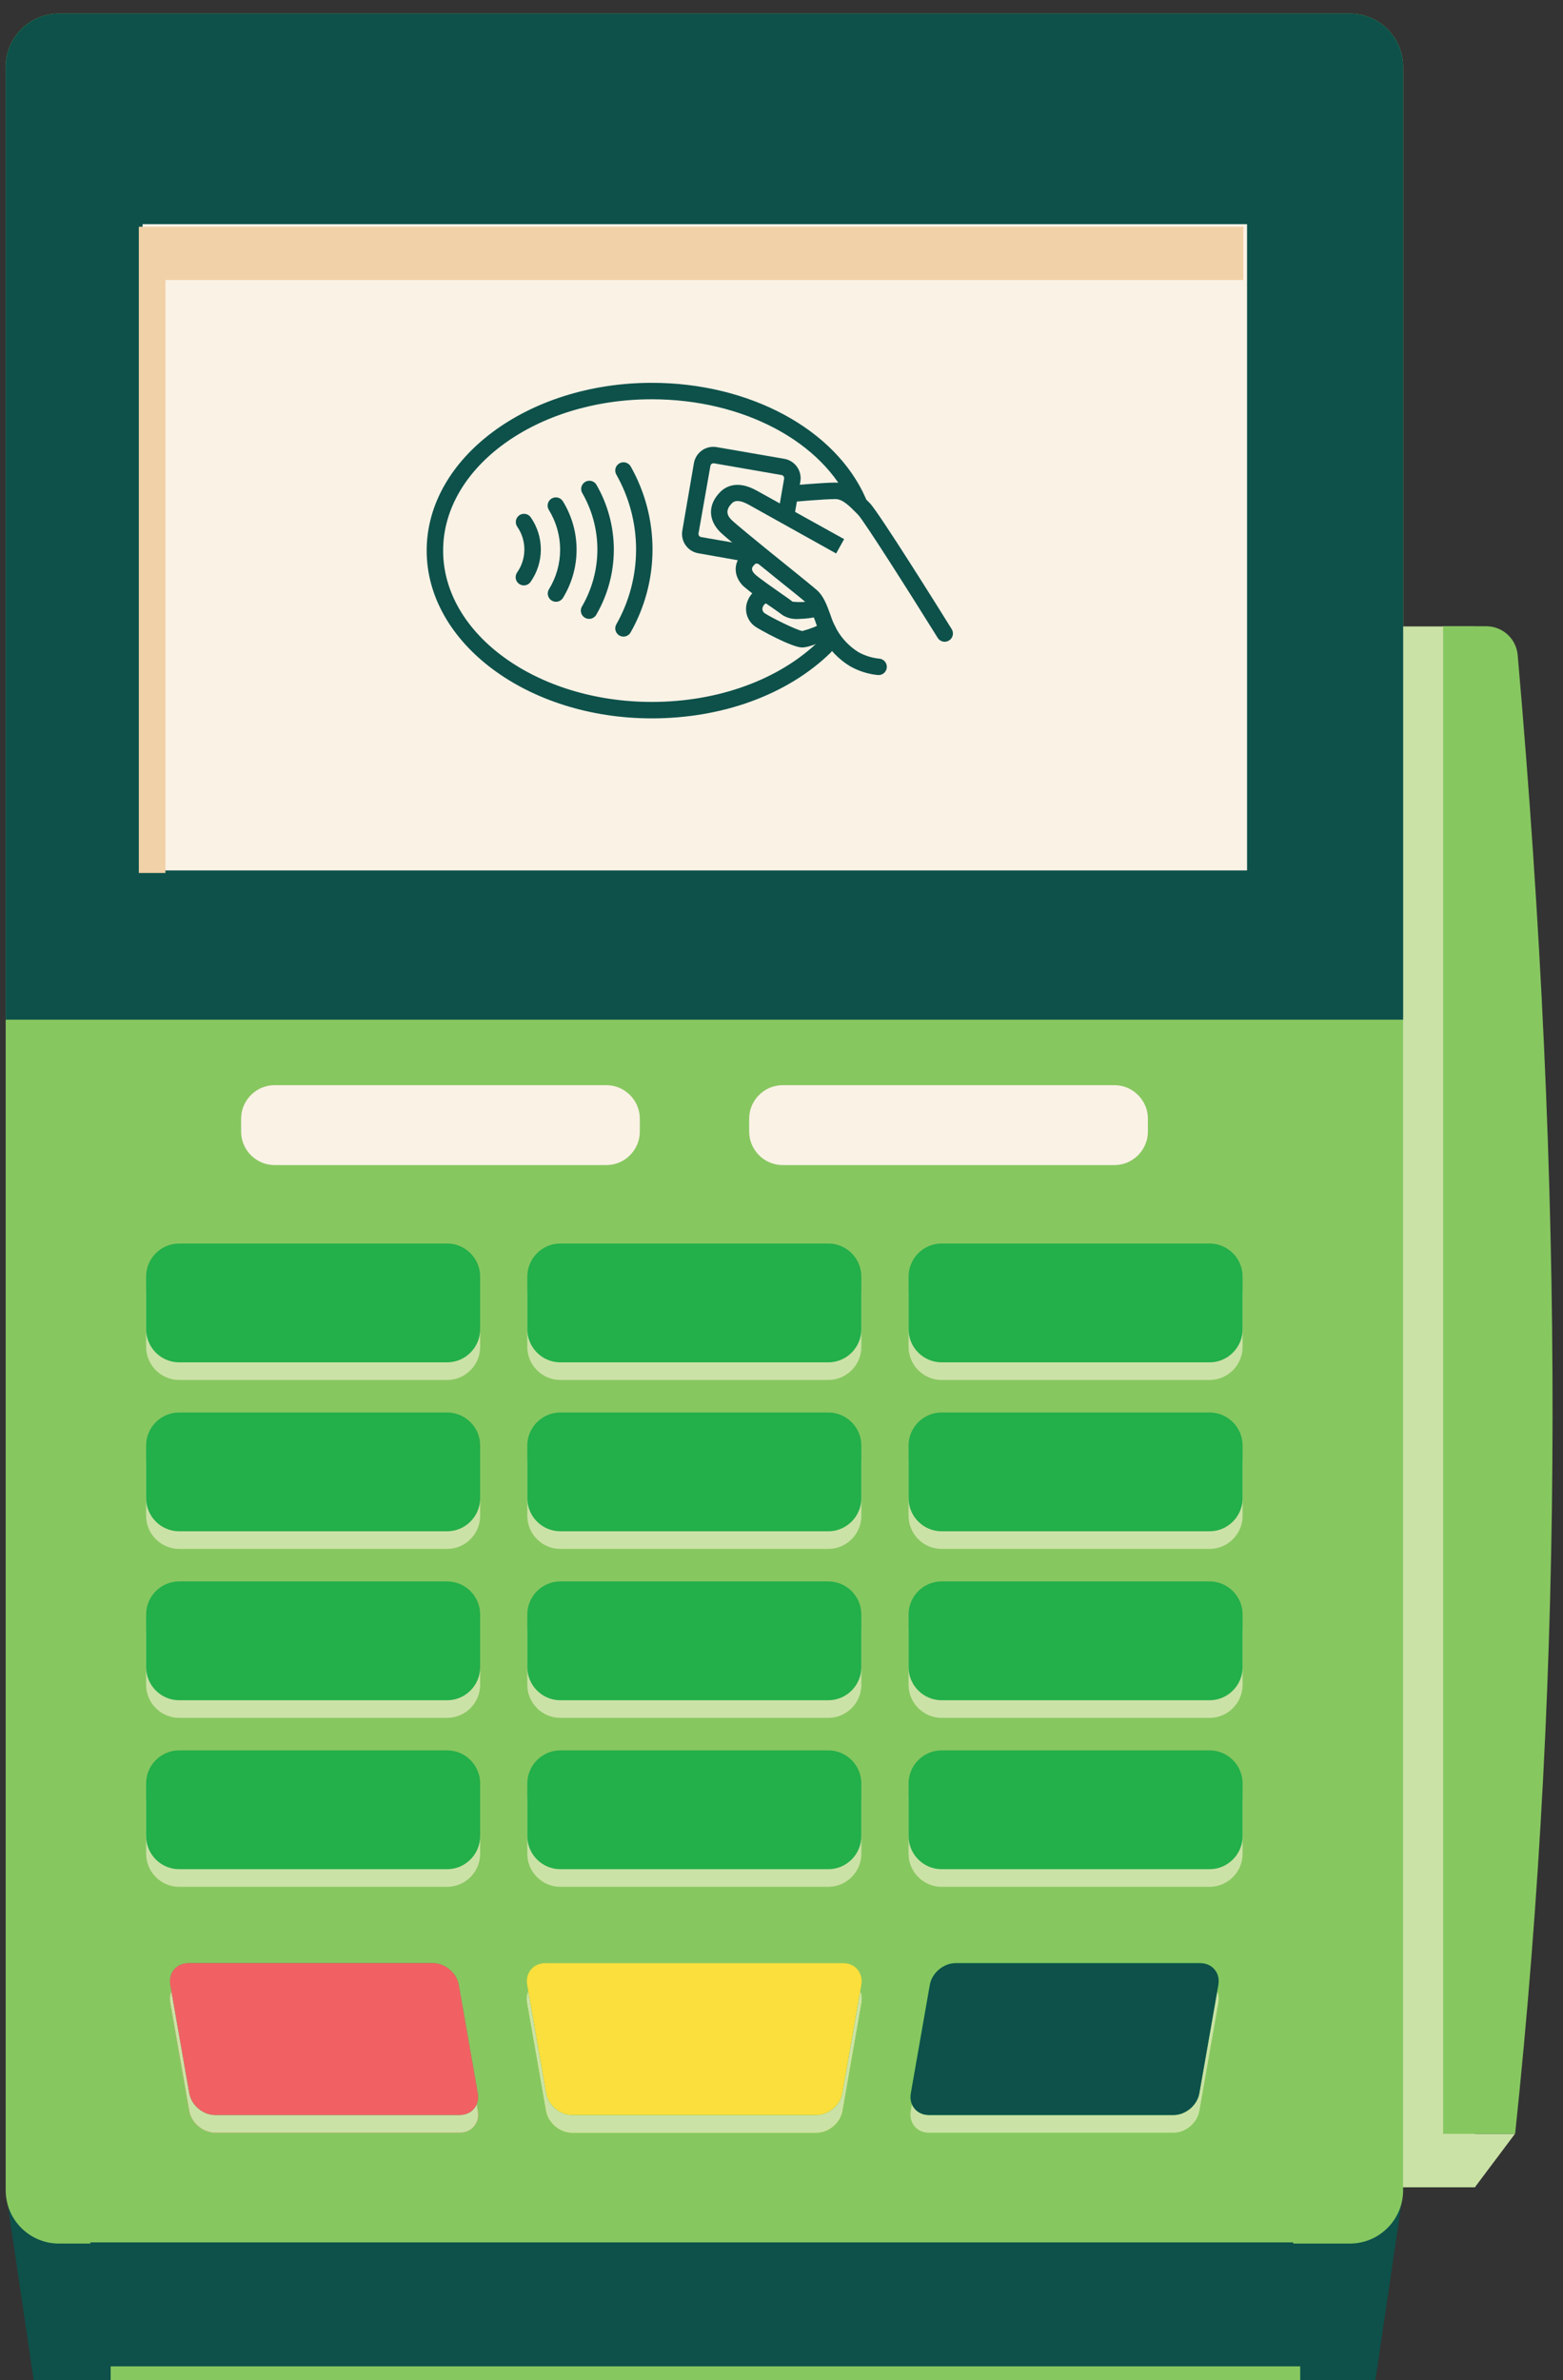 <svg width="113" height="172" viewBox="0 0 113 172" fill="none" xmlns="http://www.w3.org/2000/svg">
<rect x="0" y="0" width="113" height="172" fill="#333333" stroke="none"/>
<path fill-rule="evenodd" clip-rule="evenodd" d="M2.436 172L0.469 158.697L101.424 158.528L99.435 172H2.436Z" fill="#0D514A"/>
<path d="M97.591 162.127H4.263C2.136 162.127 0.412 160.402 0.412 158.276V4.831C0.412 2.705 2.136 0.98 4.263 0.98H97.591C99.717 0.98 101.442 2.705 101.442 4.831V158.276C101.442 160.402 99.717 162.127 97.591 162.127Z" fill="#87C760"/>
<path d="M106.639 49.105H101.434V158.048H106.639V49.105Z" fill="#23AF4A"/>
<path d="M106.639 45.268H101.434V158.049H106.639V45.268Z" fill="#CBE2A6"/>
<path d="M106.638 158.049H101.434L104.321 154.198H109.527L106.638 158.049Z" fill="#CBE2A6"/>
<path d="M109.539 154.198H104.332V45.254L107.454 45.255C108.635 45.255 109.621 46.16 109.724 47.337C113.103 85.949 113.129 120.222 109.539 154.198Z" fill="#87C760"/>
<path d="M101.442 73.685H0.412V4.831C0.412 2.705 2.136 0.98 4.263 0.98H97.591C99.717 0.98 101.442 2.705 101.442 4.831V73.685Z" fill="#0D514A"/>
<path d="M90.158 16.199H10.307V62.899H90.158V16.199Z" fill="#FBF2E6"/>
<path d="M89.888 20.235V16.384H10.037V63.084H11.96V20.235H89.888Z" fill="#F1D1A7"/>
<path d="M93.076 168.13H6.854V170.677H93.076V168.13Z" fill="#23AF4A"/>
<path d="M93.494 162.041H6.533V171.227H93.494V162.041Z" fill="#0D514A"/>
<path d="M94 171H8V172H94V171Z" fill="#87C760"/>
<path d="M10.565 93.521C10.565 92.208 11.639 91.134 12.951 91.134H32.327C33.639 91.134 34.713 92.208 34.713 93.521V97.333C34.713 98.646 33.639 99.72 32.327 99.72H12.951C11.639 99.72 10.565 98.646 10.565 97.333V93.521Z" fill="#CBE2A6"/>
<path d="M10.565 92.247C10.565 90.935 11.639 89.861 12.951 89.861H32.327C33.639 89.861 34.713 90.935 34.713 92.247V96.06C34.713 97.373 33.639 98.447 32.327 98.447H12.951C11.639 98.447 10.565 97.373 10.565 96.06V92.247Z" fill="#23AF4A"/>
<path d="M38.123 93.521C38.123 92.208 39.197 91.134 40.51 91.134H59.885C61.198 91.134 62.272 92.208 62.272 93.521V97.333C62.272 98.646 61.198 99.72 59.885 99.72H40.51C39.197 99.72 38.123 98.646 38.123 97.333V93.521Z" fill="#CBE2A6"/>
<path d="M38.123 92.247C38.123 90.935 39.197 89.861 40.51 89.861H59.885C61.198 89.861 62.272 90.935 62.272 92.247V96.06C62.272 97.373 61.198 98.447 59.885 98.447H40.51C39.197 98.447 38.123 97.373 38.123 96.06V92.247Z" fill="#23AF4A"/>
<path d="M65.688 93.521C65.688 92.208 66.762 91.134 68.074 91.134H87.45C88.762 91.134 89.836 92.208 89.836 93.521V97.333C89.836 98.646 88.762 99.72 87.45 99.72H68.074C66.762 99.72 65.688 98.646 65.688 97.333V93.521Z" fill="#CBE2A6"/>
<path d="M65.688 92.248C65.688 90.935 66.762 89.861 68.074 89.861H87.45C88.762 89.861 89.836 90.935 89.836 92.248V96.06C89.836 97.373 88.762 98.447 87.45 98.447H68.074C66.762 98.447 65.688 97.373 65.688 96.06V92.248Z" fill="#23AF4A"/>
<path d="M17.432 80.84C17.432 79.508 18.522 78.418 19.854 78.418H43.833C45.166 78.418 46.256 79.508 46.256 80.84V81.77C46.256 83.103 45.166 84.193 43.833 84.193H19.854C18.522 84.193 17.432 83.103 17.432 81.77V80.84Z" fill="#FBF2E6"/>
<path d="M54.164 80.841C54.164 79.508 55.254 78.418 56.587 78.418H80.566C81.898 78.418 82.989 79.508 82.989 80.841V81.77C82.989 83.103 81.898 84.193 80.566 84.193H56.587C55.254 84.193 54.164 83.103 54.164 81.77V80.841Z" fill="#FBF2E6"/>
<path d="M10.565 105.73C10.565 104.417 11.639 103.343 12.951 103.343H32.327C33.639 103.343 34.713 104.417 34.713 105.73V109.542C34.713 110.855 33.639 111.929 32.327 111.929H12.951C11.639 111.929 10.565 110.855 10.565 109.542V105.73Z" fill="#CBE2A6"/>
<path d="M10.565 104.456C10.565 103.144 11.639 102.07 12.951 102.07H32.327C33.639 102.07 34.713 103.144 34.713 104.456V108.269C34.713 109.582 33.639 110.656 32.327 110.656H12.951C11.639 110.656 10.565 109.582 10.565 108.269V104.456Z" fill="#23AF4A"/>
<path d="M38.123 105.73C38.123 104.417 39.197 103.343 40.51 103.343H59.885C61.198 103.343 62.272 104.417 62.272 105.73V109.542C62.272 110.855 61.198 111.929 59.885 111.929H40.51C39.197 111.929 38.123 110.855 38.123 109.542V105.73Z" fill="#CBE2A6"/>
<path d="M38.123 104.456C38.123 103.144 39.197 102.07 40.51 102.07H59.885C61.198 102.07 62.272 103.144 62.272 104.456V108.269C62.272 109.582 61.198 110.656 59.885 110.656H40.51C39.197 110.656 38.123 109.582 38.123 108.269V104.456Z" fill="#23AF4A"/>
<path d="M65.688 105.73C65.688 104.417 66.762 103.343 68.074 103.343H87.45C88.762 103.343 89.836 104.417 89.836 105.73V109.543C89.836 110.855 88.762 111.929 87.45 111.929H68.074C66.762 111.929 65.688 110.855 65.688 109.543V105.73Z" fill="#CBE2A6"/>
<path d="M65.688 104.456C65.688 103.144 66.762 102.07 68.074 102.07H87.45C88.762 102.07 89.836 103.144 89.836 104.456V108.269C89.836 109.581 88.762 110.656 87.45 110.656H68.074C66.762 110.656 65.688 109.581 65.688 108.269V104.456Z" fill="#23AF4A"/>
<path d="M10.565 117.938C10.565 116.626 11.639 115.552 12.951 115.552H32.327C33.639 115.552 34.713 116.625 34.713 117.938V121.751C34.713 123.064 33.639 124.138 32.327 124.138H12.951C11.639 124.138 10.565 123.064 10.565 121.751V117.938Z" fill="#CBE2A6"/>
<path d="M10.565 116.665C10.565 115.353 11.639 114.279 12.951 114.279H32.327C33.639 114.279 34.713 115.353 34.713 116.665V120.478C34.713 121.79 33.639 122.865 32.327 122.865H12.951C11.639 122.865 10.565 121.79 10.565 120.478V116.665Z" fill="#23AF4A"/>
<path d="M38.123 117.938C38.123 116.626 39.197 115.552 40.51 115.552H59.885C61.198 115.552 62.272 116.625 62.272 117.938V121.751C62.272 123.064 61.198 124.138 59.885 124.138H40.51C39.197 124.138 38.123 123.064 38.123 121.751V117.938Z" fill="#CBE2A6"/>
<path d="M38.123 116.665C38.123 115.353 39.197 114.279 40.51 114.279H59.885C61.198 114.279 62.272 115.353 62.272 116.665V120.478C62.272 121.79 61.198 122.865 59.885 122.865H40.51C39.197 122.865 38.123 121.79 38.123 120.478V116.665Z" fill="#23AF4A"/>
<path d="M65.688 117.939C65.688 116.626 66.762 115.552 68.074 115.552H87.45C88.762 115.552 89.836 116.626 89.836 117.939V121.751C89.836 123.064 88.762 124.138 87.45 124.138H68.074C66.762 124.138 65.688 123.064 65.688 121.751V117.939Z" fill="#CBE2A6"/>
<path d="M65.688 116.665C65.688 115.353 66.762 114.278 68.074 114.278H87.45C88.762 114.278 89.836 115.353 89.836 116.665V120.478C89.836 121.79 88.762 122.865 87.45 122.865H68.074C66.762 122.865 65.688 121.79 65.688 120.478V116.665Z" fill="#23AF4A"/>
<path d="M10.565 130.147C10.565 128.835 11.639 127.761 12.951 127.761H32.327C33.639 127.761 34.713 128.835 34.713 130.147V133.96C34.713 135.273 33.639 136.347 32.327 136.347H12.951C11.639 136.347 10.565 135.273 10.565 133.96V130.147Z" fill="#CBE2A6"/>
<path d="M10.565 128.874C10.565 127.562 11.639 126.487 12.951 126.487H32.327C33.639 126.487 34.713 127.562 34.713 128.874V132.687C34.713 133.999 33.639 135.074 32.327 135.074H12.951C11.639 135.074 10.565 133.999 10.565 132.687V128.874Z" fill="#23AF4A"/>
<path d="M38.123 130.147C38.123 128.835 39.197 127.761 40.51 127.761H59.885C61.198 127.761 62.272 128.835 62.272 130.147V133.96C62.272 135.273 61.198 136.347 59.885 136.347H40.51C39.197 136.347 38.123 135.273 38.123 133.96V130.147Z" fill="#CBE2A6"/>
<path d="M38.123 128.874C38.123 127.562 39.197 126.487 40.51 126.487H59.885C61.198 126.487 62.272 127.562 62.272 128.874V132.687C62.272 133.999 61.198 135.074 59.885 135.074H40.51C39.197 135.074 38.123 133.999 38.123 132.687V128.874Z" fill="#23AF4A"/>
<path d="M65.688 130.148C65.688 128.835 66.762 127.761 68.074 127.761H87.45C88.762 127.761 89.836 128.835 89.836 130.148V133.96C89.836 135.273 88.762 136.347 87.45 136.347H68.074C66.762 136.347 65.688 135.273 65.688 133.96V130.148Z" fill="#CBE2A6"/>
<path d="M65.688 128.874C65.688 127.562 66.762 126.487 68.074 126.487H87.45C88.762 126.487 89.836 127.562 89.836 128.874V132.687C89.836 133.999 88.762 135.073 87.45 135.073H68.074C66.762 135.073 65.688 133.999 65.688 132.687V128.874Z" fill="#23AF4A"/>
<path d="M12.311 144.703C12.16 143.841 12.752 143.136 13.627 143.136H31.302C32.177 143.136 33.016 143.841 33.167 144.703L34.543 152.544C34.694 153.406 34.102 154.112 33.227 154.112H15.552C14.677 154.112 13.837 153.406 13.686 152.544L12.311 144.703Z" fill="#FF6666"/>
<path d="M12.311 143.43C12.16 142.568 12.752 141.863 13.627 141.863H31.302C32.177 141.863 33.016 142.569 33.167 143.43L34.543 151.272C34.694 152.134 34.102 152.839 33.227 152.839H15.552C14.677 152.839 13.837 152.133 13.686 151.272L12.311 143.43Z" fill="#FF6666"/>
<path d="M12.311 144.703C12.16 143.841 12.752 143.136 13.627 143.136H31.302C32.177 143.136 33.016 143.841 33.167 144.703L34.543 152.544C34.694 153.406 34.102 154.112 33.227 154.112H15.552C14.677 154.112 13.837 153.406 13.686 152.544L12.311 144.703Z" fill="#CBE2A6"/>
<path d="M12.311 143.43C12.16 142.568 12.752 141.863 13.627 141.863H31.302C32.177 141.863 33.016 142.569 33.167 143.43L34.543 151.272C34.694 152.134 34.102 152.839 33.227 152.839H15.552C14.677 152.839 13.837 152.133 13.686 151.272L12.311 143.43Z" fill="#23AF4A"/>
<path d="M12.311 143.43C12.16 142.568 12.752 141.863 13.627 141.863H31.302C32.177 141.863 33.016 142.569 33.167 143.43L34.543 151.272C34.694 152.134 34.102 152.839 33.227 152.839H15.552C14.677 152.839 13.837 152.133 13.686 151.272L12.311 143.43Z" fill="#F16163"/>
<path d="M38.113 144.703C37.962 143.841 38.554 143.136 39.43 143.136H60.955C61.83 143.136 62.422 143.841 62.271 144.703L60.896 152.544C60.745 153.406 59.905 154.112 59.029 154.112H41.355C40.479 154.112 39.64 153.406 39.488 152.544L38.113 144.703Z" fill="#FFF566"/>
<path d="M38.113 143.43C37.962 142.568 38.554 141.863 39.43 141.863H60.955C61.83 141.863 62.422 142.569 62.271 143.43L60.896 151.272C60.745 152.134 59.905 152.839 59.029 152.839H41.355C40.479 152.839 39.64 152.133 39.488 151.272L38.113 143.43Z" fill="#FFF566"/>
<path d="M38.113 144.703C37.962 143.841 38.554 143.136 39.43 143.136H60.955C61.83 143.136 62.422 143.841 62.271 144.703L60.896 152.544C60.745 153.406 59.905 154.112 59.029 154.112H41.355C40.479 154.112 39.64 153.406 39.488 152.544L38.113 144.703Z" fill="#CBE2A6"/>
<path d="M38.113 143.43C37.962 142.568 38.554 141.863 39.43 141.863H60.955C61.83 141.863 62.422 142.569 62.271 143.43L60.896 151.272C60.745 152.134 59.905 152.839 59.029 152.839H41.355C40.479 152.839 39.64 152.133 39.488 151.272L38.113 143.43Z" fill="#23AF4A"/>
<path d="M38.113 143.43C37.962 142.568 38.554 141.863 39.43 141.863H60.955C61.83 141.863 62.422 142.569 62.271 143.43L60.896 151.272C60.745 152.134 59.905 152.839 59.029 152.839H41.355C40.479 152.839 39.64 152.133 39.488 151.272L38.113 143.43Z" fill="#FBDF3D"/>
<path d="M67.225 144.703C67.376 143.841 68.216 143.136 69.091 143.136H86.766C87.641 143.136 88.233 143.841 88.082 144.703L86.706 152.544C86.555 153.406 85.715 154.112 84.841 154.112H67.166C66.29 154.112 65.699 153.406 65.85 152.544L67.225 144.703Z" fill="#94F166"/>
<path d="M67.225 143.43C67.376 142.568 68.216 141.863 69.091 141.863H86.766C87.641 141.863 88.233 142.569 88.082 143.43L86.706 151.272C86.555 152.134 85.715 152.839 84.841 152.839H67.166C66.29 152.839 65.699 152.133 65.85 151.272L67.225 143.43Z" fill="#94F166"/>
<path d="M67.225 144.703C67.376 143.841 68.216 143.136 69.091 143.136H86.766C87.641 143.136 88.233 143.841 88.082 144.703L86.706 152.544C86.555 153.406 85.715 154.112 84.841 154.112H67.166C66.29 154.112 65.699 153.406 65.85 152.544L67.225 144.703Z" fill="#CBE2A6"/>
<path d="M67.225 143.43C67.376 142.568 68.216 141.863 69.091 141.863H86.766C87.641 141.863 88.233 142.569 88.082 143.43L86.706 151.272C86.555 152.134 85.715 152.839 84.841 152.839H67.166C66.29 152.839 65.699 152.133 65.85 151.272L67.225 143.43Z" fill="#23AF4A"/>
<path d="M67.225 143.43C67.376 142.568 68.216 141.863 69.091 141.863H86.766C87.641 141.863 88.233 142.569 88.082 143.43L86.706 151.272C86.555 152.134 85.715 152.839 84.841 152.839H67.166C66.29 152.839 65.699 152.133 65.85 151.272L67.225 143.43Z" fill="#0D514A"/>
<g clip-path="url(#clip0_4331_208520)">
<path d="M47.124 51.912C38.148 51.912 30.848 46.473 30.848 39.788C30.848 33.103 38.148 27.664 47.124 27.664C54.175 27.664 60.39 31.008 62.581 35.986C62.645 36.131 62.649 36.294 62.592 36.441C62.564 36.514 62.522 36.581 62.468 36.638C62.414 36.694 62.349 36.739 62.278 36.771C62.206 36.803 62.13 36.82 62.051 36.822C61.973 36.824 61.896 36.81 61.823 36.782C61.675 36.725 61.557 36.612 61.493 36.468C59.49 31.911 53.711 28.853 47.124 28.853C38.805 28.853 32.037 33.757 32.037 39.788C32.037 45.819 38.805 50.723 47.124 50.723C51.928 50.723 56.339 49.115 59.222 46.312C59.335 46.202 59.487 46.142 59.645 46.144C59.803 46.146 59.953 46.211 60.063 46.324C60.173 46.437 60.234 46.59 60.232 46.747C60.23 46.905 60.165 47.056 60.051 47.166C56.945 50.191 52.249 51.912 47.124 51.912Z" fill="#0D514A"/>
<path d="M68.299 46.375C68.198 46.375 68.099 46.349 68.01 46.301C67.922 46.252 67.847 46.181 67.794 46.095C65.796 42.888 62.467 37.639 62.036 37.196L61.903 37.062C61.394 36.548 60.913 36.064 60.396 36.064C59.605 36.064 57.307 36.266 57.283 36.269C57.126 36.282 56.969 36.233 56.848 36.131C56.727 36.03 56.651 35.884 56.637 35.726C56.623 35.569 56.673 35.412 56.774 35.291C56.876 35.169 57.022 35.093 57.179 35.08C57.278 35.08 59.557 34.872 60.396 34.872C61.409 34.872 62.12 35.588 62.747 36.221L62.878 36.352C63.511 36.988 67.931 44.053 68.805 45.462C68.846 45.529 68.874 45.602 68.887 45.68C68.9 45.757 68.897 45.836 68.88 45.912C68.862 45.988 68.83 46.06 68.784 46.124C68.739 46.187 68.681 46.241 68.614 46.283C68.52 46.342 68.411 46.373 68.299 46.375Z" fill="#0D514A"/>
<path d="M63.488 48.779H63.444C62.748 48.707 62.074 48.492 61.464 48.149C60.637 47.646 59.953 46.94 59.475 46.098C59.248 45.699 59.063 45.278 58.922 44.841C58.738 44.339 58.533 43.774 58.283 43.551C58.034 43.328 57.094 42.573 56.087 41.768L54.562 40.534C53.055 39.312 52.312 38.688 52.071 38.453C51.179 37.562 51.179 36.447 52.071 35.552C52.446 35.178 53.287 34.661 54.705 35.451L61.027 38.959L60.45 39.996L54.128 36.471C53.281 36.001 53.002 36.281 52.912 36.373C52.371 36.914 52.615 37.309 52.912 37.594C53.21 37.88 54.794 39.176 55.314 39.598C55.834 40.02 56.34 40.43 56.836 40.828C57.942 41.72 58.819 42.431 59.071 42.656C59.55 43.078 59.796 43.765 60.04 44.44C60.155 44.798 60.304 45.145 60.486 45.474C60.863 46.148 61.404 46.715 62.058 47.124C62.517 47.379 63.023 47.538 63.545 47.593C63.702 47.6 63.851 47.669 63.958 47.784C64.065 47.9 64.122 48.054 64.115 48.212C64.109 48.369 64.04 48.518 63.924 48.625C63.808 48.732 63.655 48.789 63.497 48.782L63.488 48.779Z" fill="#0D514A"/>
<path d="M57.734 44.728C57.333 44.759 56.932 44.665 56.587 44.458C56.486 44.374 56.144 44.137 55.784 43.884C55.072 43.414 54.388 42.903 53.736 42.353C53.121 41.738 53.014 40.926 53.462 40.273C54.027 39.464 54.773 39.399 55.124 39.488L54.827 40.641H54.862C54.842 40.641 54.651 40.641 54.429 40.938C54.387 40.998 54.262 41.179 54.568 41.485C54.8 41.717 55.846 42.448 56.471 42.885C56.902 43.182 57.166 43.37 57.303 43.48C57.82 43.533 58.342 43.507 58.852 43.403C59.001 43.355 59.162 43.367 59.302 43.438C59.442 43.508 59.548 43.632 59.598 43.78C59.624 43.856 59.635 43.936 59.629 44.016C59.623 44.096 59.602 44.173 59.566 44.245C59.529 44.316 59.479 44.379 59.417 44.431C59.356 44.482 59.285 44.521 59.208 44.544C58.724 44.656 58.23 44.718 57.734 44.728Z" fill="#0D514A"/>
<path d="M57.99 46.788C57.246 46.788 54.871 45.471 54.637 45.302C54.326 45.098 54.098 44.789 53.996 44.432C53.893 44.075 53.922 43.693 54.078 43.355C54.199 43.07 54.399 42.825 54.654 42.651C54.91 42.476 55.21 42.378 55.52 42.368C55.677 42.368 55.828 42.431 55.94 42.542C56.051 42.654 56.114 42.805 56.114 42.962C56.114 43.12 56.051 43.271 55.94 43.383C55.828 43.494 55.677 43.557 55.52 43.557C55.443 43.565 55.369 43.594 55.308 43.641C55.246 43.687 55.198 43.75 55.169 43.822C55.121 43.906 55.107 44.005 55.132 44.099C55.156 44.193 55.217 44.274 55.3 44.324C55.716 44.603 57.621 45.554 58.01 45.599C58.554 45.454 59.08 45.248 59.577 44.984C59.718 44.914 59.882 44.903 60.031 44.954C60.105 44.979 60.173 45.019 60.232 45.07C60.291 45.122 60.339 45.184 60.373 45.254C60.408 45.324 60.428 45.401 60.434 45.478C60.439 45.556 60.428 45.635 60.403 45.709C60.378 45.782 60.339 45.851 60.287 45.91C60.236 45.968 60.173 46.016 60.103 46.051C59.654 46.274 58.551 46.788 57.99 46.788Z" fill="#0D514A"/>
<path d="M54.986 40.757C54.952 40.76 54.917 40.76 54.882 40.757L50.486 39.981C50.302 39.95 50.127 39.882 49.969 39.782C49.811 39.683 49.675 39.553 49.568 39.401C49.46 39.248 49.384 39.076 49.343 38.894C49.302 38.712 49.298 38.524 49.33 38.34L50.168 33.466C50.233 33.095 50.441 32.765 50.749 32.548C51.057 32.331 51.438 32.246 51.809 32.309L56.707 33.157C57.078 33.222 57.407 33.431 57.624 33.739C57.84 34.046 57.926 34.427 57.863 34.797L57.418 37.36C57.404 37.437 57.376 37.511 57.334 37.577C57.293 37.643 57.238 37.7 57.174 37.745C57.11 37.791 57.038 37.822 56.962 37.84C56.885 37.857 56.806 37.859 56.729 37.845C56.652 37.832 56.578 37.803 56.512 37.761C56.446 37.719 56.389 37.664 56.344 37.6C56.299 37.536 56.268 37.464 56.251 37.387C56.234 37.31 56.233 37.231 56.246 37.154L56.689 34.595C56.695 34.565 56.694 34.535 56.687 34.505C56.681 34.476 56.668 34.448 56.651 34.423C56.615 34.373 56.562 34.339 56.502 34.328L51.627 33.481C51.597 33.475 51.567 33.476 51.537 33.483C51.508 33.489 51.48 33.502 51.455 33.519C51.405 33.554 51.371 33.608 51.36 33.668L50.501 38.545C50.491 38.605 50.505 38.666 50.541 38.716C50.575 38.765 50.629 38.799 50.688 38.81L55.087 39.574C55.245 39.587 55.391 39.663 55.493 39.784C55.595 39.905 55.645 40.061 55.631 40.219C55.618 40.377 55.542 40.523 55.421 40.625C55.3 40.727 55.144 40.776 54.986 40.763V40.757Z" fill="#0D514A"/>
<path d="M37.881 42.303C37.771 42.304 37.664 42.275 37.57 42.219C37.476 42.163 37.399 42.082 37.348 41.985C37.297 41.889 37.273 41.779 37.281 41.67C37.288 41.561 37.325 41.456 37.387 41.366C37.728 40.88 37.91 40.301 37.91 39.708C37.91 39.114 37.728 38.535 37.387 38.049C37.303 37.92 37.272 37.763 37.301 37.612C37.33 37.46 37.416 37.326 37.543 37.237C37.669 37.148 37.825 37.112 37.977 37.136C38.129 37.16 38.267 37.242 38.359 37.365C38.842 38.051 39.101 38.869 39.101 39.708C39.101 40.546 38.842 41.364 38.359 42.05C38.305 42.127 38.234 42.19 38.151 42.234C38.067 42.278 37.975 42.301 37.881 42.303Z" fill="#0D514A"/>
<path d="M40.187 43.486C40.084 43.484 39.982 43.455 39.893 43.403C39.804 43.35 39.731 43.274 39.68 43.184C39.629 43.094 39.602 42.992 39.602 42.889C39.603 42.785 39.63 42.684 39.682 42.594C40.214 41.731 40.496 40.737 40.496 39.723C40.496 38.709 40.214 37.714 39.682 36.851C39.641 36.785 39.613 36.711 39.6 36.634C39.587 36.557 39.59 36.478 39.607 36.402C39.625 36.325 39.657 36.254 39.703 36.19C39.748 36.126 39.806 36.072 39.872 36.031C39.939 35.989 40.012 35.962 40.09 35.949C40.167 35.936 40.246 35.938 40.322 35.956C40.398 35.974 40.47 36.006 40.534 36.052C40.597 36.097 40.651 36.155 40.693 36.221C41.342 37.273 41.685 38.484 41.685 39.72C41.685 40.955 41.342 42.167 40.693 43.218C40.638 43.302 40.562 43.37 40.474 43.417C40.386 43.463 40.287 43.487 40.187 43.486Z" fill="#0D514A"/>
<path d="M42.583 44.722C42.478 44.721 42.376 44.692 42.286 44.639C42.218 44.599 42.159 44.547 42.112 44.484C42.065 44.422 42.031 44.351 42.011 44.276C41.992 44.2 41.987 44.121 41.998 44.044C42.009 43.966 42.035 43.892 42.075 43.825C42.804 42.575 43.189 41.155 43.189 39.708C43.189 38.261 42.804 36.84 42.075 35.591C42.01 35.456 41.998 35.302 42.042 35.159C42.087 35.016 42.183 34.895 42.312 34.82C42.442 34.745 42.595 34.721 42.741 34.754C42.887 34.787 43.015 34.873 43.1 34.996C43.937 36.429 44.378 38.058 44.378 39.717C44.378 41.376 43.937 43.005 43.1 44.437C43.046 44.525 42.97 44.598 42.879 44.648C42.789 44.698 42.686 44.724 42.583 44.722Z" fill="#0D514A"/>
<path d="M45.08 46.003C44.976 46.004 44.873 45.977 44.783 45.926C44.715 45.887 44.655 45.836 44.607 45.774C44.559 45.712 44.524 45.642 44.503 45.566C44.482 45.491 44.477 45.412 44.486 45.335C44.496 45.257 44.521 45.182 44.56 45.114C45.495 43.465 45.986 41.602 45.986 39.706C45.986 37.81 45.495 35.947 44.56 34.298C44.481 34.161 44.46 33.998 44.501 33.845C44.542 33.693 44.643 33.562 44.78 33.484C44.917 33.405 45.08 33.384 45.233 33.425C45.385 33.466 45.515 33.566 45.594 33.703C46.631 35.532 47.175 37.597 47.175 39.699C47.175 41.8 46.631 43.866 45.594 45.694C45.544 45.787 45.469 45.864 45.379 45.918C45.289 45.973 45.185 46.002 45.08 46.003Z" fill="#0D514A"/>
</g>
<defs>
<clipPath id="clip0_4331_208520">
<rect width="38.047" height="38.047" fill="white" transform="translate(30.848 20.765)"/>
</clipPath>
</defs>
</svg>
